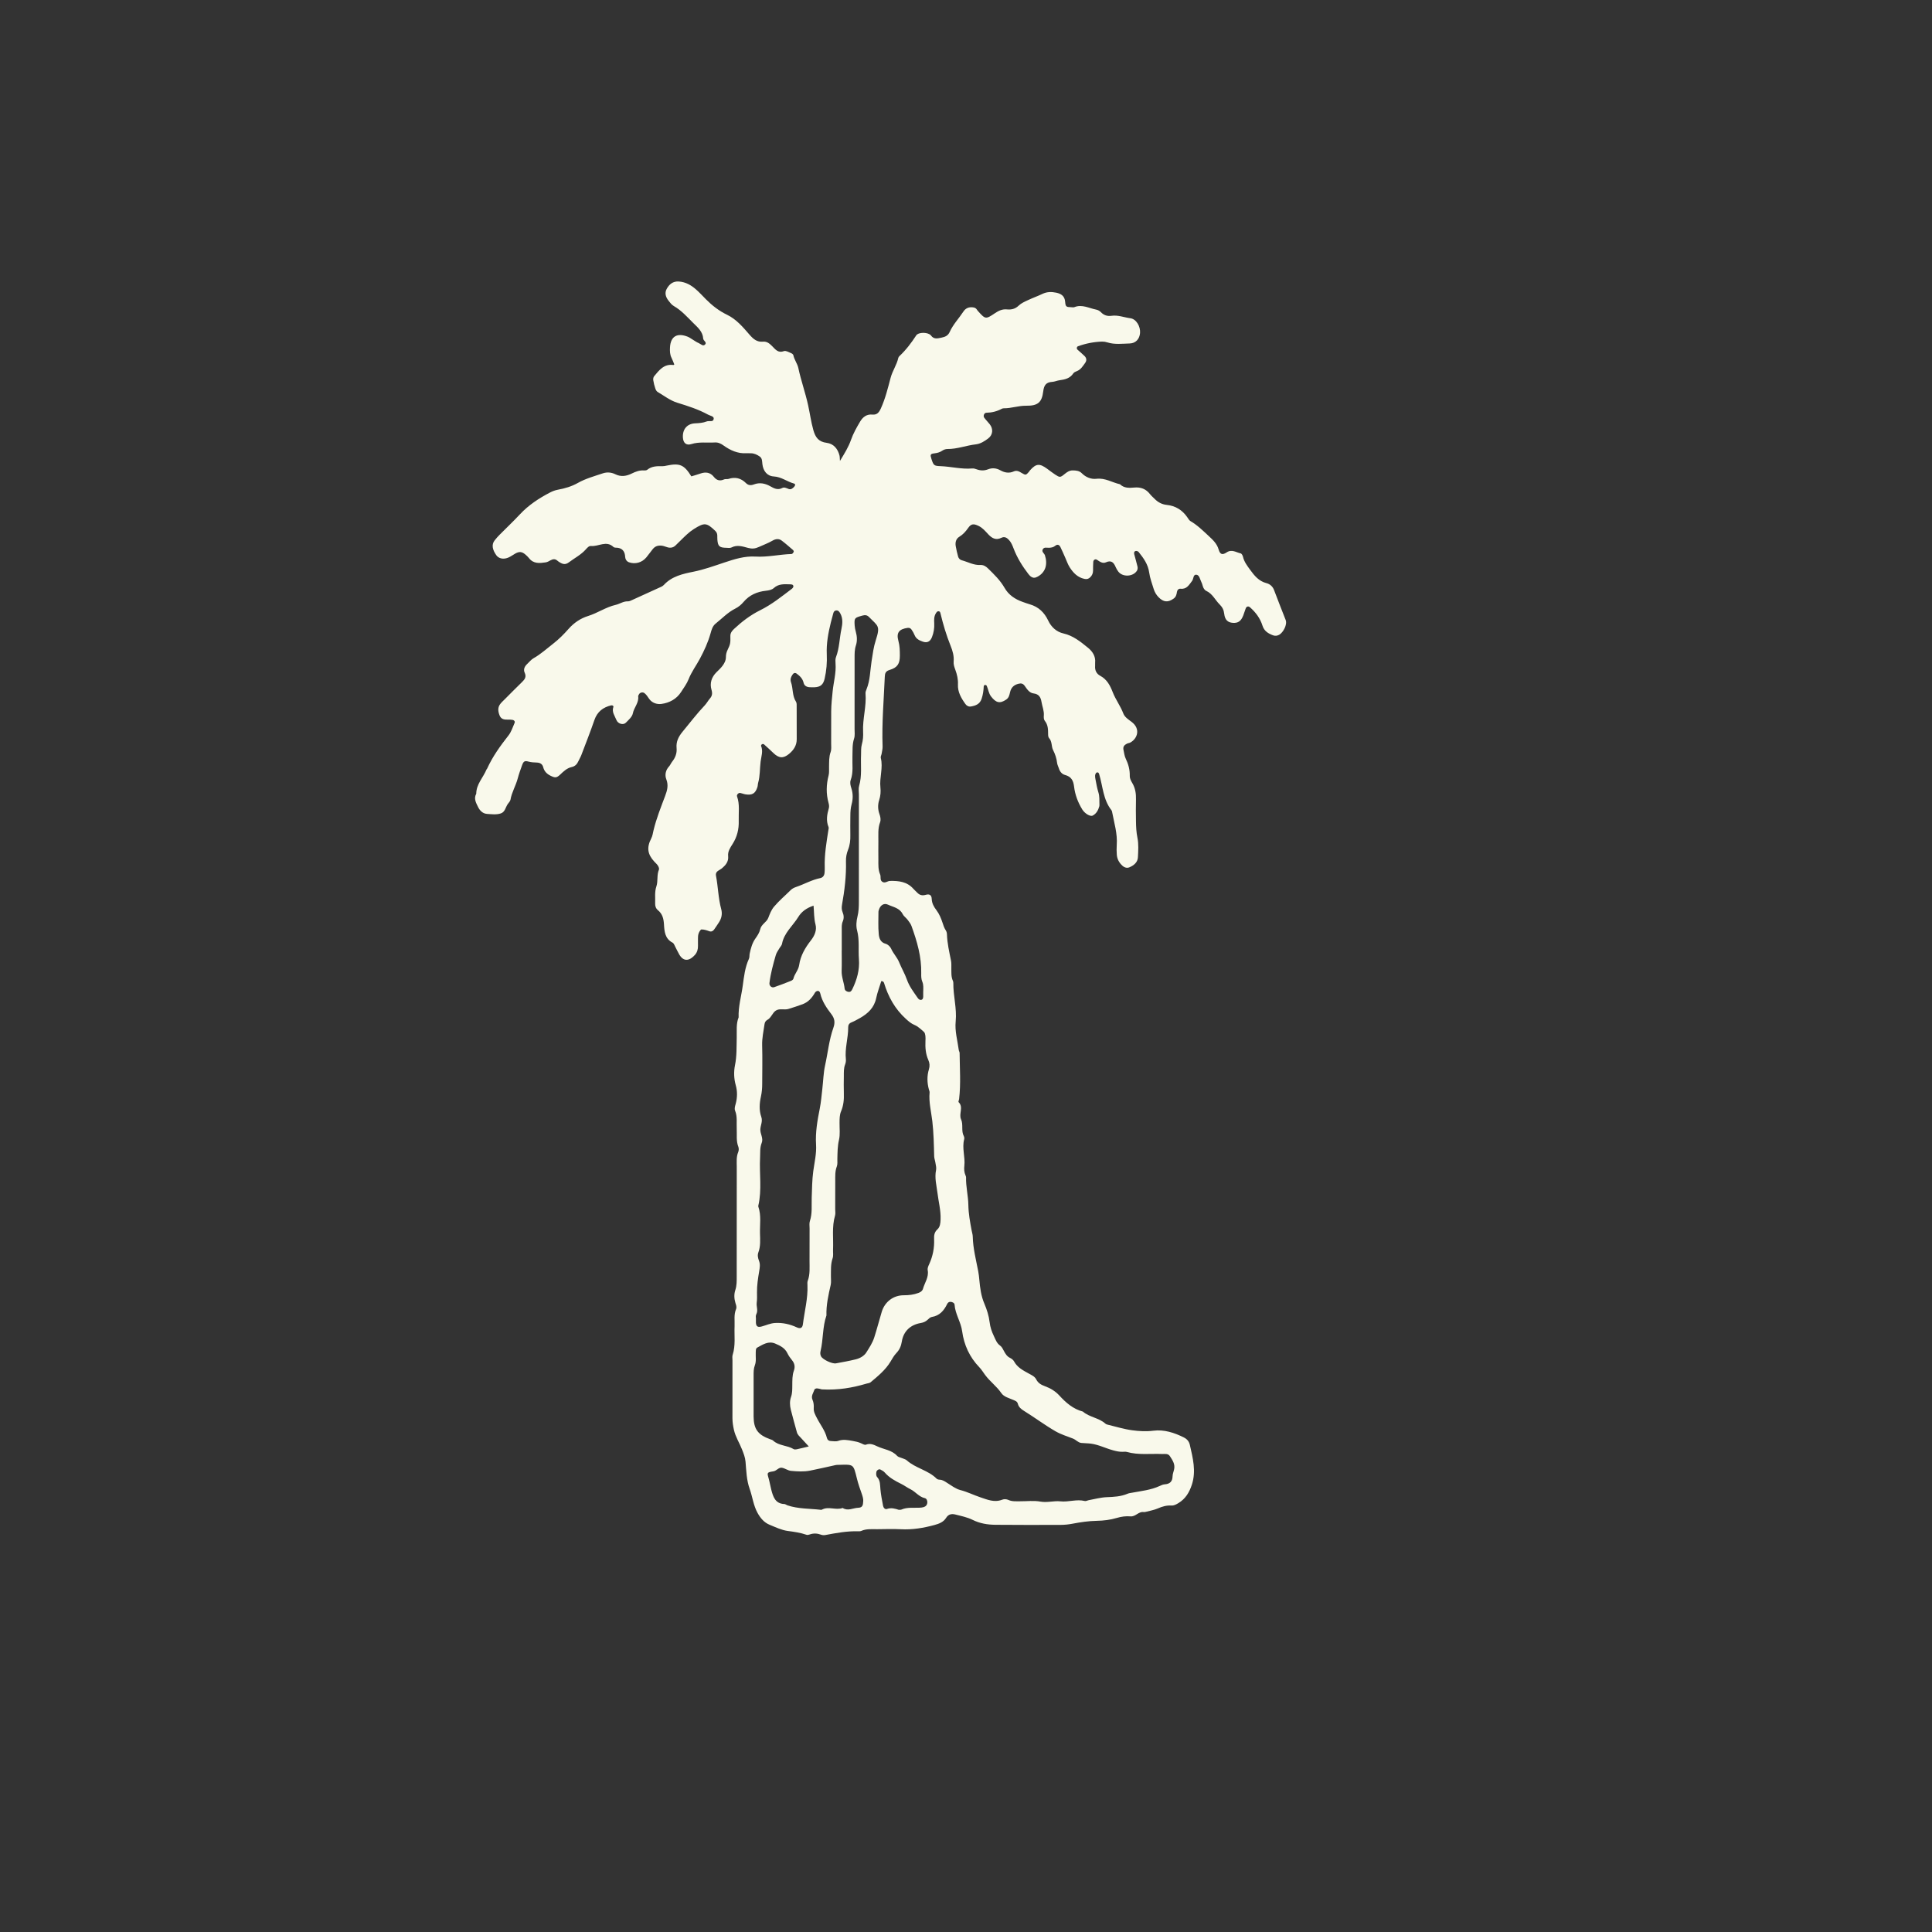 <svg viewBox="0 0 1080 1080" xmlns="http://www.w3.org/2000/svg" id="Layer_1">
  <rect x="0" y="0" width="1080" height="1080" fill="#333333" stroke="none"/>
  <defs>
    <style>
      .cls-1 {
        fill: #f9f9eb;
      }
    </style>
  </defs>
  <path d="M386.44,266.3c1.65-.51,3.37-.98,5.05-1.57,2.94-1.04,5.55-.71,7.55,1.83,1.6,2.03,3.43,2.47,5.78,1.41.68-.31,1.63,0,2.37-.24,3.78-1.27,7.02-.46,9.82,2.33,1.29,1.28,2.73,1.38,4.4.74,3.21-1.22,6.25-.63,9.19,1.03,2.09,1.18,4.18,2.31,6.75.93,1.05-.56,2.33.11,3.46.56,1.36.53,2.28-.3,3.12-1.19.59-.63.91-1.56-.13-1.84-3.82-1.05-6.97-3.71-11.22-3.95-3.78-.21-5.92-3.05-6.39-6.85-.2-1.58-.01-3.28-1.54-4.33-1.5-1.03-3.11-1.8-5-1.78-.8.01-1.6-.06-2.4-.02-4.82.28-8.96-1.6-12.73-4.3-1.55-1.12-3.04-1.83-4.93-1.72-4.36.27-8.74-.48-13.09.9-2.9.92-4.57-.63-4.75-3.66-.28-4.61,2.33-7.74,6.87-7.94,2.22-.1,4.38-.24,6.45-1.06,1.34-.54,3.73.65,3.91-1.57.11-1.36-2-1.58-3.2-2.24-5.44-2.98-11.27-4.83-17.18-6.65-3.91-1.2-7.38-3.9-10.98-6.03-.61-.36-1.06-1.2-1.29-1.92-.5-1.51-.91-3.06-1.15-4.63-.11-.72.05-1.7.49-2.23,2.81-3.38,5.53-7.01,10.76-6.27.15.02.34-.2.51-.3-.51-1.24-.94-2.51-1.54-3.7-.95-1.88-.97-3.88-.86-5.87.35-6.31,4.15-8.23,9.89-5.95.92.36,1.73.98,2.59,1.49,1.2.71,2.33,1.59,3.61,2.1,1.16.47,2.48,2.15,3.67.59.83-1.1-1.12-2.02-1.19-3.06-.26-4.04-3.1-6.32-5.62-8.83-3.39-3.38-6.58-7-10.8-9.42-1.26-.72-2.04-1.84-2.92-2.94-1.67-2.07-2.33-4.38-1.07-6.67,1.38-2.51,3.44-4.34,6.74-4.12,3.8.25,6.86,2,9.59,4.39,1.95,1.71,3.71,3.64,5.54,5.49,3.52,3.55,7.35,6.55,11.93,8.75,5.11,2.47,8.83,6.87,12.47,11.08,2.12,2.45,4.19,4.24,7.53,3.92,2.28-.22,3.72,1.1,5.17,2.54,1.8,1.8,3.31,3.99,6.6,2.74,1.03-.39,2.64.62,3.94,1.12.52.2,1.18.7,1.28,1.17.52,2.56,2.26,4.71,2.78,7.14,1.49,7,3.91,13.73,5.45,20.7,1.03,4.65,1.64,9.37,2.94,13.99,1.16,4.1,2.9,6.59,7.48,7.16,3.81.48,6.18,3.28,7.14,7.06.19.75.14,1.56.26,3.06,2.56-4.21,4.77-7.74,6.2-11.84,1.24-3.54,3.13-6.88,5.05-10.12,1.46-2.47,3.58-4.28,6.86-3.96,2.56.25,3.71-1.12,4.78-3.48,2.49-5.5,3.91-11.33,5.43-17.08,1.04-3.93,3.44-7.21,4.3-11.13.08-.36.36-.73.64-1,3.67-3.43,6.65-7.4,9.39-11.59,1.06-1.62,5.16-1.81,7.28-.68.35.19.71.43.94.74,1.61,2.23,3.59,1.69,5.88,1.22,2.16-.44,3.68-1.14,4.61-3.21,1.9-4.22,5.16-7.56,7.66-11.39,1.18-1.8,2.96-2.61,5.17-2.35.82.09,1.57.27,2.11.95.25.31.44.67.71.97,4.31,4.8,4.38,4.9,9.68,1.33,2.09-1.4,4.11-2.34,6.65-2.09,2.46.24,4.63-.24,6.58-2.12,1.39-1.34,3.32-2.19,5.12-3.03,2.7-1.28,5.54-2.27,8.23-3.56,2.5-1.2,5.12-1.16,7.63-.64,2.58.54,4.74,1.76,4.99,5.1.21,2.83.68,2.94,3.36,3.02.6.02,1.27.18,1.79-.03,4.32-1.73,8.17.6,12.18,1.37.92.18,1.93.69,2.57,1.37,1.67,1.76,3.65,2.44,5.96,2.1,3.68-.54,7.1.91,10.63,1.37,3.25.43,5.7,4.58,5.37,8.32-.29,3.26-2.39,5.68-5.77,5.77-4.16.11-8.39.71-12.51-.6-.94-.3-1.96-.46-2.94-.44-4.6.14-9.08,1.03-13.41,2.58-.79.28-.95,1.35-.31,1.94,1.32,1.21,2.73,2.34,3.99,3.61,1.12,1.14,1.2,2.53.25,3.82-1.29,1.75-2.39,3.7-4.61,4.55-.73.28-1.59.67-1.99,1.27-1.86,2.81-4.69,3.44-7.72,3.84-1.37.18-2.7.82-4.06.9-3.41.21-4.61,1.84-5.03,5.29-.76,6.25-3.05,8.13-9.59,8.05-4.26-.05-8.24,1.47-12.44,1.43-.39,0-.81.1-1.15.28-2.69,1.44-5.54,2.16-8.6,2.21-1.21.02-1.95,1.75-1.21,2.76.93,1.28,2.09,2.4,3.07,3.65,2.08,2.63,1.8,5.95-.82,7.94-2.07,1.57-4.36,3.03-6.96,3.32-5.34.61-10.43,2.66-15.87,2.6-.93,0-2.01.35-2.78.88-1.37.95-2.8,1.34-4.44,1.54-2.36.28-2.5.72-1.69,3.2,1.16,3.55,1.44,3.83,4.98,3.96,5.97.22,11.83,1.83,17.85,1.29.76-.07,1.6.17,2.33.45,2.15.8,4.28.89,6.43.04,2.39-.93,4.7-.7,6.92.55,2.39,1.34,4.88,1.78,7.47.63,1.71-.76,2.98-.03,4.43.85,2.25,1.35,2.46,1.21,4-.55.26-.3.45-.67.71-.96,3.39-3.79,5.32-3.94,9.63-.77,1.44,1.06,2.86,2.17,4.35,3.15,2.57,1.69,2.87,1.75,5.23-.19,1.44-1.18,2.79-2.16,4.77-2.11,1.85.04,3.55.19,4.96,1.61,2.23,2.25,5.25,3.43,8.15,3.08,4.89-.59,8.77,2.09,13.16,3.05,2.26,2.22,5.14,2.11,7.91,1.85,3.74-.36,6.64.77,8.92,3.73.73.94,1.68,1.71,2.52,2.57,1.88,1.91,4.06,3.11,6.81,3.4,4.83.5,8.65,2.83,11.43,6.84.56.81,1.08,1.8,1.88,2.26,3.82,2.23,6.91,5.29,10.11,8.26,2.34,2.18,4.62,4.25,5.58,7.58.8,2.76,2.07,3.2,4.45,1.62,2.93-1.96,5.32-.01,7.88.55.55.12,1.12,1.17,1.28,1.89.64,2.84,2.39,5.08,4.01,7.31,2.34,3.21,4.83,6.33,9.06,7.41,1.96.5,3.51,1.82,4.29,3.87,2.13,5.59,4.28,11.17,6.49,16.73,1.03,2.59-1.38,7.01-3.6,8.27-1.11.63-2.34.74-3.48.3-2.66-1.01-4.92-2.33-5.89-5.43-1.27-4.06-3.78-7.45-7.01-10.25-.88-.77-1.93-.47-2.35.65-.5,1.3-.87,2.66-1.38,3.96-1.26,3.19-2.87,4.3-5.79,4.11-2.81-.18-4.46-1.64-4.84-5.04-.24-2.16-1.05-3.75-2.53-5.21-2.53-2.48-3.98-5.99-7.47-7.6-1.05-.48-1.71-1.63-2.04-2.86-.2-.77-.46-1.54-.81-2.25-.71-1.41-1.02-3.6-2.5-3.9-2.12-.43-1.7,2.23-2.6,3.39-1.72,2.22-2.97,4.78-6.47,4.4-1.08-.12-1.85.71-2.02,1.82-.21,1.42-.52,2.71-1.78,3.64-3.18,2.33-5.72,2.1-8.48-.72-1.3-1.33-2.19-2.87-2.73-4.6-.94-3.04-2.09-6.08-2.52-9.2-.64-4.61-3.16-8.07-5.91-11.49-.3-.38-1.06-.63-1.54-.56-1.03.15-1.09,1.09-.9,1.86.57,2.32,1.31,4.59,1.83,6.92.16.71.05,1.67-.33,2.27-2.14,3.38-7.94,3.65-10.38.52-.61-.78-1.12-1.67-1.51-2.58-1.07-2.51-2.4-4.02-5.47-2.63-1.81.82-3.41-.39-4.95-1.42-.96-.64-2.03.01-2.1,1.17-.1,1.59-.13,3.2-.12,4.79,0,1.49-.48,2.72-1.54,3.77-.91.89-1.83,1.23-3.21.95-3.86-.79-6.29-3.37-8.27-6.43-1.07-1.66-1.7-3.6-2.52-5.42-.9-2-1.74-4.03-2.72-5.99-.64-1.27-1.66-1.68-2.89-.67-.98.81-2.1,1.03-3.34,1.11-1.3.09-3-.63-3.71,1.05-.54,1.29.95,2.07,1.31,3.17.77,2.34.93,4.9.18,7.08-.81,2.38-2.81,4.34-5.26,5.27-1.65.63-3.1-.5-4.12-1.83-3.4-4.42-6.34-9.12-8.33-14.35-.64-1.7-1.3-3.35-2.54-4.71-1.15-1.27-2.52-2.13-4.24-1.28-3.09,1.53-5.29.3-7.4-1.96-1.62-1.74-3.15-3.6-5.41-4.68-2.68-1.28-4.1-1.27-5.73,1.06-1.4,2-2.89,3.72-5,5-1.91,1.16-2.38,3.17-2.02,5.28.34,1.96.8,3.9,1.33,5.82.27.99,1.03,1.78,2.03,2.05,3.45.93,6.65,2.83,10.38,2.64,1.73-.09,3.04.7,4.24,1.87,3.44,3.35,6.88,6.68,9.3,10.9,2.3,4.02,5.89,6.38,10.15,7.88,1.32.46,2.63.96,3.97,1.34,4.9,1.42,8.14,4.54,10.32,9.15,1.67,3.54,4.57,6.24,8.43,7.12,5.51,1.25,9.67,4.68,13.81,8.04,2.42,1.96,4.33,4.73,3.96,8.31-.06.59.04,1.2-.01,1.8-.2,2.45.75,4.41,2.85,5.53,3.82,2.04,5.57,5.49,7.04,9.28,1.59,4.08,4.3,7.61,5.86,11.75.78,2.06,2.74,3.33,4.54,4.66,5.33,3.93,3.36,9.49-.64,11.64-.52.28-1.17.29-1.7.55-1.93.94-2.46,1.91-2.05,3.77.34,1.55.52,3.21,1.19,4.61,1.5,3.12,2.38,6.28,2.28,9.8-.04,1.29.7,2.71,1.4,3.89,1.71,2.87,2.16,5.93,2.07,9.2-.12,4-.05,8,0,12,.03,3.18.18,6.31.83,9.5.7,3.47.44,7.17.26,10.76-.14,2.9-2.28,4.59-4.74,5.65-1.33.57-2.76.18-3.9-.85-1.86-1.68-3-3.75-3.17-6.25-.12-1.79-.16-3.61-.03-5.4.46-6.29-1.42-12.23-2.56-18.28-.07-.39-.15-.83-.39-1.12-4.69-5.9-4.81-13.35-6.87-20.14-.11-.36-.33-.8-.63-.95-.26-.13-.85-.03-1.03.19-.87,1.02-.65,2.29-.44,3.44.47,2.54.92,5.1,1.68,7.56.68,2.18.49,4.35.56,6.53.01.4.03.82-.07,1.19-.61,2.16-1.66,4.11-3.68,5.16-1.43.74-4.46-1.18-5.82-3.37-2.45-3.96-4.07-8.29-4.61-12.85-.41-3.43-1.61-5.55-5.04-6.47-1.8-.48-2.95-1.96-3.5-3.82-.28-.96-.82-1.87-.93-2.84-.3-2.59-1.07-4.93-2.27-7.3-1.02-2.02-.45-4.72-2.24-6.67-.46-.5-.53-1.5-.53-2.28-.01-2.62-.05-5.16-1.87-7.38-.55-.67-.61-1.92-.53-2.87.23-2.68-.87-5.09-1.29-7.64-.41-2.54-1.39-4.42-4.42-4.78-2.33-.27-3.65-2.34-4.9-4.13-.95-1.36-1.93-1.69-3.54-1.28-2.59.65-4.1,2.1-4.72,4.71-.35,1.51-.63,3.1-2.15,4.13-3.55,2.41-5.72,1.83-8.45-1.71-1.44-1.87-1.55-4.04-2.45-5.99-.13-.27-.66-.5-.97-.48-.26.02-.68.46-.69.72-.11,2.4-.42,4.71-1.2,7.04-1,2.99-3.29,3.81-5.9,4.28-1.24.22-2.38-.29-3.14-1.35-2.35-3.28-4.39-6.74-4.18-10.95.14-2.88-.5-5.56-1.46-8.19-.55-1.52-1.1-3.02-.95-4.65.29-3.08-.61-6.08-1.69-8.75-2.4-5.95-4.2-12.03-5.69-18.24-.14-.58-.39-1.13-1.15-1.1-.68.02-.99.52-1.32,1.02-1.19,1.79-1.1,3.82-1,5.81.13,2.65-.29,5.17-1.26,7.62-.99,2.52-2.67,3.41-5.17,2.53-1.89-.67-3.69-1.51-4.54-3.61-.44-1.1-1.06-2.16-1.74-3.14-.45-.65-1.16-1.07-2.06-.95-4.87.67-6.54,2.68-5.26,7.3.77,2.79.81,5.52.81,8.3,0,4.45-1.35,6.62-5.69,7.92-2.29.69-2.65,1.89-2.73,3.86-.55,12.95-1.7,25.88-1.23,38.87.05,1.37-.32,2.76-.54,4.13-.13.78-.65,1.63-.47,2.31,1.42,5.54-.82,11.02-.2,16.55.26,2.35.06,4.73-.71,7.1-.8,2.48-.75,5.15.14,7.67.55,1.56.93,3.2.37,4.7-1.31,3.51-.89,7.1-.94,10.68-.05,3.4-.02,6.8,0,10.2,0,2.79-.18,5.59.98,8.27.6,1.38-.37,3.36,1.48,4.25,1.43.7,2.67-.61,4.04-.64,4.88-.11,9.55.42,13.06,4.41.66.75,1.44,1.39,2.13,2.12,1.36,1.45,2.83,1.81,4.85,1.23,2.06-.59,3.19.19,3.27,2.22.11,2.57,1.16,4.43,2.68,6.43,1.52,2,2.56,4.48,3.35,6.9.5,1.53.95,2.99,1.85,4.34.42.63.63,1.49.65,2.26.16,5,1.3,9.83,2.27,14.7.27,1.35.16,2.79.18,4.19.04,2.39-.17,4.81.88,7.08.16.35.24.78.23,1.17-.09,7.18,2.04,14.23,1.32,21.46-.55,5.44,1.01,10.67,1.72,15.99.08.59.48,1.15.48,1.72.07,8.58.72,17.17-.29,25.74-.07.58-.52,1.47-.29,1.69,2.94,2.88-.04,6.54,1.39,9.64,1.36,2.94-.06,6.42,1.54,9.39.26.49.33,1.22.19,1.76-1.31,4.94.65,9.86.1,14.8-.2,1.78-.12,3.6.63,5.31.16.36.34.76.33,1.14-.15,5.21,1.2,10.3,1.28,15.45.08,4.84.94,9.49,1.82,14.18.22,1.17.62,2.34.64,3.51.15,6.61,1.83,12.97,3.06,19.4.3,1.58.46,3.14.61,4.72.42,4.55.96,9.03,2.81,13.34,1.4,3.27,2.52,6.8,2.94,10.31.34,2.86,1.17,5.3,2.39,7.84.96,1.99,1.58,3.99,3.53,5.36.91.64,1.49,1.85,2.04,2.89.85,1.62,1.72,3.1,3.49,3.95.86.42,1.78,1.13,2.22,1.95,1.82,3.39,5.03,5.02,8.16,6.75,1.59.88,3.36,1.62,4.2,3.26,1.09,2.15,2.79,3.09,4.97,3.89,2.99,1.09,5.72,2.71,7.97,5.16,3.66,4,7.71,7.56,13.17,8.99,3.69,3.2,8.95,3.46,12.6,6.75.28.26.69.43,1.07.52,4.62,1.11,9.2,2.55,13.89,3.18,3.86.52,7.78.76,11.79.25,6.03-.78,11.76,1.09,17.16,3.8,1.68.84,2.83,2.16,3.27,4.06,1.68,7.37,3.63,14.71,1.14,22.31-1.41,4.29-3.56,7.94-7.58,10.33-1.24.74-2.41,1.4-3.87,1.32-2.66-.15-5.07.52-7.52,1.6-2.16.95-4.57,1.34-6.88,1.95-.38.1-.8.13-1.19.09-2.79-.34-4.41,2.67-7.26,2.42-2.57-.22-5.11.11-7.67.88-3.61,1.08-7.35,1.54-11.2,1.61-4.54.08-9.11.77-13.59,1.62-2.19.42-4.33.64-6.52.65-12.2.01-24.4.09-36.6-.05-4.35-.05-8.59-.72-12.65-2.74-2.99-1.48-6.39-2.17-9.67-3-2.02-.51-3.85-.26-5.18,1.87-1.43,2.31-3.86,3.28-6.46,3.98-6.19,1.68-12.42,2.73-18.88,2.38-4.39-.23-8.8-.05-13.2-.02-2.98.02-6.01-.32-8.87.95-.52.23-1.18.23-1.78.21-6.21-.17-12.27.96-18.33,2.1-.75.14-1.63.09-2.33-.17-2.16-.79-4.27-.92-6.45-.13-.54.19-1.23.34-1.74.16-3.41-1.18-6.91-1.67-10.49-2.14-3.47-.46-6.82-2.11-10.14-3.46-3.07-1.25-5.1-3.7-6.7-6.56-2.38-4.25-2.86-9.1-4.47-13.59-1.75-4.89-1.84-10.06-2.29-15.14-.22-2.49-1.09-4.59-1.96-6.82-1.44-3.68-3.65-7.01-4.53-10.97-.48-2.17-.82-4.29-.82-6.49,0-10.8,0-21.61.01-32.41,0-1-.2-2.08.1-2.99,1.71-5.28.85-10.71,1.08-16.07.13-3.17-.47-6.41.82-9.49.5-1.18,0-2.33-.35-3.49-.71-2.35-.83-4.83-.08-7.1.86-2.56.8-5.11.8-7.7.02-20.41,0-40.81.03-61.22,0-2.78-.32-5.58.81-8.3.36-.85.41-2.08.08-2.93-1.3-3.3-.74-6.72-.91-10.09-.17-3.37.43-6.79-.9-10.09-.54-1.34.03-2.72.38-4.09.86-3.34.93-6.78,0-10.07-1.07-3.77-1.19-7.69-.45-11.29,1.07-5.19.82-10.32.97-15.49.11-3.78-.41-7.61,1.06-11.26-.23-6.04,1.51-11.81,2.31-17.7.7-5.18,1.25-10.24,3.45-15.03.4-.86.22-1.97.43-2.94.63-2.94,1.4-5.85,3.15-8.34,1.17-1.65,2.3-3.31,2.74-5.28.62-2.76,3.53-3.84,4.47-6.26.87-2.24,1.66-4.43,3.26-6.33,2.84-3.37,6.2-6.18,9.3-9.26.87-.86,1.9-1.36,3.07-1.76,4.52-1.53,8.7-3.98,13.44-4.94,1.55-.32,2.3-1.5,2.43-3.04.08-.99.12-2,.09-3-.23-7,.96-13.86,2.03-20.74.09-.58.31-1.27.1-1.76-1.47-3.56-.86-7.02.16-10.54.26-.9.1-2.02-.16-2.96-1.42-5.13-1.3-10.21.03-15.35.39-1.51.21-3.18.25-4.78.07-2.79-.1-5.55.88-8.29.52-1.44.3-3.16.3-4.76.03-6-.02-12,.02-18.01.03-3.78.44-7.52.82-11.28.53-5.13,2-10.19,1.61-15.42-.09-1.18-.16-2.5.24-3.57,1.95-5.09,1.93-10.55,3.06-15.79.61-2.85.91-5.97-.71-8.79-.52-.9-1.1-1.68-2.29-1.54-.94.1-1.34.79-1.56,1.58-.48,1.72-.95,3.45-1.38,5.19-1.43,5.81-2.53,11.67-2.26,17.7.21,4.6-.15,9.15-1.19,13.65-.76,3.3-2.27,4.7-5.76,4.83-.8.03-1.6,0-2.4-.02-1.76-.05-3.2-.71-3.62-2.53-.54-2.33-2.12-3.81-3.9-5.12-.69-.51-1.56-.43-2.1.34-.94,1.33-1.64,2.77-1.04,4.47,1.26,3.55.61,7.57,2.8,10.93.49.74.37,1.94.38,2.93.03,6,0,12,.03,18.01.02,3.52-1.73,6.11-4.28,8.22-3.25,2.69-5.69,2.48-8.79-.5-1.72-1.66-3.48-3.28-5.27-4.87-.22-.19-.81-.18-1.1-.02-.27.15-.59.71-.5.92,1.25,2.99.12,5.82-.25,8.78-.5,3.93-.27,7.96-1.37,11.84-.22.76-.17,1.6-.4,2.35-1.13,3.65-2.94,4.75-6.78,4.11-.97-.16-1.9-.6-2.87-.78-.91-.17-2.08,1.02-1.76,1.91,1.61,4.48.81,9.11.95,13.68.15,4.67-.91,9.01-3.48,13.02-1.27,1.98-2.71,4.11-2.44,6.65.34,3.25-1.48,5.24-3.71,7.05-.62.5-1.37.82-2.02,1.29-.87.63-1.29,1.48-1.08,2.58,1.21,6.23,1.27,12.63,2.95,18.81.7,2.58.2,5.17-1.35,7.46-.9,1.32-1.72,2.69-2.68,3.97-.63.84-1.52,1.28-2.62.89-1.5-.53-2.99-1.08-4.62-.98-1.36,1.4-1.78,3.09-1.73,4.96.03,1.4-.05,2.8,0,4.2.06,1.89-.5,3.68-1.68,5.02-2.62,2.98-6.06,4.36-8.73-.1-.82-1.37-1.44-2.85-2.21-4.26-.47-.87-.84-2.08-1.6-2.47-4.29-2.2-4.56-6.4-4.79-10.23-.2-3.22-.85-5.83-3.37-7.9-1.14-.94-1.62-2.26-1.56-3.75.14-3.18-.39-6.37.68-9.52,1.03-3.02.12-6.38,1.44-9.42.24-.56-.17-1.58-.57-2.21-.52-.83-1.31-1.5-1.99-2.23-3.78-4.06-4.41-7.85-1.77-12.95.77-1.5.94-3.03,1.3-4.56,1.59-6.61,4.11-12.9,6.5-19.25,1.13-3,1.96-5.91.66-9.26-.94-2.42-.44-5.13,1.55-7.27.67-.72,1.01-1.73,1.63-2.5,1.83-2.28,2.83-4.8,2.55-7.76-.34-3.63,1.13-6.44,3.44-9.22,4.07-4.9,7.9-9.99,12.3-14.61,1.09-1.14,1.83-2.61,2.87-3.8,1.31-1.5,1.5-2.89.91-4.9-1.09-3.71.02-7.09,2.82-9.86,1.14-1.12,2.33-2.22,3.29-3.49,1.09-1.43,1.94-3.05,1.94-4.94,0-1.43.32-2.74.95-4.04,1.48-3.02,1.66-3.9,1.54-7.61-.06-1.81.91-3.01,2.1-4.12,4.39-4.1,9.15-7.73,14.54-10.4,6.49-3.21,12.07-7.71,17.78-12.04.41-.31.86-.95.82-1.39-.1-1.02-1.08-1.05-1.85-1.07-3.18-.08-6.35-.39-9.06,2.05-1.15,1.04-2.81,1.36-4.46,1.54-4.92.53-9.22,2.38-12.51,6.27-1.28,1.52-2.8,2.8-4.64,3.72-4.14,2.07-7.31,5.47-10.89,8.32-1.79,1.42-2.31,3.4-2.93,5.62-1.38,4.9-3.53,9.58-5.95,14.11-2.06,3.85-4.7,7.34-6.33,11.5-.96,2.45-2.71,4.79-4.19,7.1-2.49,3.89-6.5,6.03-10.96,6.63-2.46.33-5.19-.49-6.85-2.82-.82-1.14-1.5-2.35-2.65-3.22-.96-.73-2.55-.39-3.06.69-.17.36-.49.75-.44,1.09.49,3.63-2.34,6.22-2.99,9.56-.37,1.92-2.36,3.63-3.89,5.18-1.5,1.52-4.45.63-5.29-1.51-.92-2.33-2.72-4.48-1.68-7.32.19-.5-.56-1.02-1.23-.86-4.56,1.09-7.79,3.55-9.39,8.21-2.26,6.59-4.84,13.08-7.31,19.6-.42,1.12-1.07,2.15-1.56,3.24-.77,1.72-1.81,3-3.82,3.44-2.64.57-4.52,2.39-6.43,4.21-2.02,1.92-2.88,1.88-5.34.68-2.09-1.02-3.57-2.47-4.16-4.8-.46-1.81-1.78-2.53-3.57-2.6-1.59-.05-3.15-.12-4.74-.56-2.08-.57-2.73-.1-3.51,2.08-.88,2.44-1.77,4.89-2.43,7.39-1.07,4.05-3.33,7.68-4.05,11.86-.16.9-1.03,1.68-1.58,2.51-1.19,1.79-1.48,4.38-3.82,5.15-2.5.82-5.16.45-7.74.27-2.43-.17-4.06-1.96-4.99-3.89-1.09-2.24-2.52-4.68-1-7.38,0-5.34,3.89-9.03,5.75-13.58.07-.18.26-.31.35-.49,3.06-6.75,7.35-12.69,11.91-18.5,1.57-1.99,2.37-4.6,3.41-6.98.39-.89-.24-1.57-1.09-1.73-.97-.18-1.99-.19-2.99-.16-1.95.06-3.55-.36-4.33-2.42-.82-2.16-1.11-4.29.37-6.26.71-.95,1.62-1.76,2.47-2.61,3.25-3.26,6.48-6.53,9.78-9.74,1.53-1.49,2.52-2.88,1.43-5.23-.82-1.76-.02-3.52,1.43-4.85,1.17-1.08,2.19-2.44,3.55-3.2,4.03-2.27,7.41-5.39,11.02-8.18,3.12-2.42,5.96-5.28,8.58-8.25,3.02-3.42,6.71-5.88,10.89-7.18,5.33-1.65,9.93-4.96,15.42-6.22,2.28-.52,4.3-2.07,6.83-1.97.75.03,1.55-.36,2.26-.69,4.91-2.21,9.82-4.44,14.71-6.7,1.08-.5,2.34-.93,3.11-1.76,4.48-4.89,10.57-6.21,16.59-7.42,5.89-1.19,11.49-3.22,17.13-5.1,5.71-1.91,11.42-3.72,17.46-3.36,6.84.41,13.48-1.23,20.25-1.43.42-.01.91-.68,1.17-1.15.13-.23-.09-.84-.35-1.06-2.11-1.82-4.2-3.67-6.42-5.34-1.62-1.22-3.45-.87-5.09.09-2.4,1.4-5,2.32-7.48,3.47-2.24,1.04-3.94,1.16-6.15.58-3.04-.81-6.11-1.89-9.3-.24-.8.42-1.97.18-2.96.17-3.74-.07-4.61-.87-4.91-4.46-.06-.8-.03-1.6-.05-2.4-.03-1.03-.36-1.85-1.16-2.62-4.87-4.66-6.06-4.68-11.9-1.03-2.76,1.73-4.97,3.99-7.25,6.22-1,.98-2,1.96-3,2.94-1.26,1.25-2.76,1.54-4.42,1.11-.96-.25-1.88-.69-2.86-.87-2.09-.38-4.01.03-5.42,1.76-1.26,1.54-2.38,3.19-3.66,4.72-2.43,2.91-6.19,3.96-9.7,2.73-.99-.35-1.67-1.11-1.97-2.11-.17-.57-.17-1.18-.25-1.78q-.53-3.72-4.1-4.21c-.79-.11-1.83.03-2.31-.42-4.04-3.87-8.4-.16-12.57-.59-1.18-.12-2.14,1.02-2.93,1.91-2.7,3.04-6.3,4.85-9.48,7.24-1.82,1.37-3.24,1.09-4.89.12-.51-.3-1.04-.62-1.48-1.02-1.23-1.12-2.47-1.02-3.84-.26-.87.48-1.79,1.03-2.75,1.17-3.4.5-6.81.87-9.31-2.36-.61-.78-1.37-1.47-2.13-2.11-1.84-1.55-3.34-1.67-5.48-.49-1.39.77-2.68,1.78-4.15,2.36-2.6,1.03-5.18.5-6.54-1.42-2.05-2.91-2.82-5.82-.94-8.24.86-1.1,1.79-2.15,2.77-3.14,3.8-3.84,7.74-7.55,11.42-11.49,4.83-5.16,10.58-8.93,16.8-12.17,1.45-.75,2.81-1.26,4.42-1.56,3.89-.72,7.59-1.78,11.19-3.81,4.29-2.42,9.2-3.76,13.93-5.35,2.3-.77,4.74-.59,7.01.54,3.12,1.55,6.19,1.04,9.15-.43,2.19-1.09,4.39-1.9,6.88-1.72.57.04,1.32-.02,1.73-.35,2.53-2.07,5.5-2.1,8.52-2.02.78.02,1.58-.16,2.36-.33,7.36-1.53,9.77-.5,13.84,6.06ZM459.54,776.71c-.42-.1-1.57-.46-2.74-.59-.49-.05-1.38.27-1.49.62-.59,1.85-2.06,3.58-1.13,5.7.66,1.52.81,3.09.71,4.69-.14,2.11.83,3.72,1.75,5.54,1.88,3.71,4.6,7.01,5.61,11.14.27,1.11,1.03,1.7,2.12,1.74,1.4.06,2.93.37,4.17-.08,2.8-1.02,5.41-.45,8.16.03,1.59.28,3.1.58,4.57,1.26.89.41,2.07,1.11,2.77.83,2.37-.95,4.45.02,6.32.91,3.71,1.77,8.15,2.02,11.15,5.35.61.68,1.78.84,2.7,1.24.9.4,1.97.61,2.67,1.24,4.94,4.45,11.96,5.48,16.7,10.25.38.38,1.1.56,1.66.57,1.71.05,2.95.99,4.32,1.85,2.35,1.48,4.7,3.29,7.31,3.96,3.91,1,7.45,2.81,11.2,4.06,3.85,1.29,7.84,3.02,12.13,1.33,1.14-.45,2.4-.37,3.52.13,2.1.95,4.31.72,6.5.74,3.8.03,7.69-.49,11.37.18,3.85.7,7.5-.55,11.21-.14,4.55.5,9.03-1.34,13.59-.19.68.17,1.53-.34,2.31-.48,3.32-.6,6.63-1.53,9.96-1.66,4.02-.15,7.95-.34,11.71-1.94.72-.31,1.54-.38,2.32-.53,5.25-.99,10.62-1.5,15.56-3.78.9-.42,1.87-.86,2.83-.93,2.88-.21,4.34-1.54,4.4-4.53.03-1.36.64-2.7.9-4.06.55-2.83-1-5.01-2.41-7.18-1.06-1.63-2.85-1.12-4.4-1.19-6.55-.27-13.17.68-19.65-1.15-.74-.21-1.59-.08-2.39-.07-1.81.04-3.52-.35-5.28-.83-4.18-1.13-8.09-3.17-12.42-3.74-1.78-.23-3.59-.21-5.37-.39-1.83-.18-2.95-1.77-4.66-2.44-3.26-1.28-6.65-2.29-9.78-4.09-6.06-3.5-11.63-7.7-17.56-11.37-1.57-.97-2.99-2.07-3.46-3.94-.35-1.41-1.43-1.7-2.55-2.2-2.36-1.05-5.22-1.67-6.69-3.81-2.61-3.83-6.4-6.51-9.1-10.2-1.06-1.44-2-3-3.23-4.28-5.44-5.65-8.55-12.46-9.58-20.1-.7-5.2-3.88-9.6-4.24-14.86-.06-.96-1.22-1.56-2.3-1.59-.84-.02-1.45.41-1.85,1.23-1.79,3.69-4.23,6.55-8.62,7.24-.88.14-1.7,1.01-2.43,1.67-1.08.97-2.25,1.45-3.71,1.7-5.89,1.01-9.68,4.69-10.58,10.4-.39,2.48-1.3,4.57-3.01,6.36-1.37,1.44-2.3,3.13-3.32,4.84-2.78,4.64-7.02,8.1-11.15,11.55-.56.47-1.5.51-2.26.73-7.86,2.34-15.86,3.72-24.86,3.23ZM492.65,548.44c-.95,3.12-2.18,6.25-2.85,9.49-1.11,5.38-4.6,8.63-9.07,11.17-1.55.88-3.12,1.75-4.76,2.42-1.33.54-1.83,1.45-1.82,2.75.04,5.98-1.96,11.81-1.3,17.85.1.96-.08,2.03-.43,2.94-.82,2.13-.69,4.33-.71,6.52-.03,3.2-.11,6.4.01,9.6.13,3.44-.19,6.81-1.53,9.98-.9,2.12-.85,4.28-.88,6.48-.04,3.2.4,6.52-.31,9.56-.84,3.58-.82,7.11-.91,10.69-.03,1.4.18,2.92-.3,4.16-1.05,2.73-.87,5.5-.88,8.29-.02,5.2-.02,10.4-.03,15.6,0,1.2.24,2.48-.09,3.59-1.85,6.28-.83,12.71-1.11,19.07-.07,1.6.26,3.32-.24,4.77-1.16,3.33-.89,6.7-.95,10.09-.03,1.6.22,3.26-.12,4.79-1.27,5.64-2.57,11.26-2.38,17.1-2.26,6.46-1.72,13.38-3.3,19.95-.24.98-.2,1.99.29,2.92.96,1.8,6.2,4.3,8.34,3.9,3.71-.69,7.43-1.34,11.08-2.25,2.34-.58,4.67-1.9,5.88-3.84,1.65-2.65,3.42-5.25,4.43-8.38,1.52-4.74,2.75-9.54,4.18-14.3,1.7-5.64,6.54-9.32,12.36-9.29,2.84.01,5.55-.32,8.21-1.32,1.19-.45,2.16-1.09,2.51-2.34.97-3.41,3.33-6.45,2.63-10.32-.22-1.2.33-2.33.84-3.44,2.02-4.42,2.94-9.07,2.73-13.94-.09-2.03.1-3.87,1.82-5.44,1.53-1.39,1.72-3.46,1.8-5.54.19-5.03-1.13-9.87-1.73-14.79-.53-4.3-1.71-8.48-.79-12.9.27-1.3-.18-2.76-.38-4.13-.17-1.18-.65-2.33-.68-3.5-.17-6.57-.28-13.09-1.04-19.67-.62-5.3-2.03-10.59-1.52-16.03.05-.56-.25-1.16-.41-1.74-1-3.74-1.1-7.5.03-11.21.56-1.84.43-3.52-.34-5.23-1.5-3.37-1.76-6.94-1.6-10.56.04-1,.1-2.01-.04-3-.11-.75-.31-1.69-.82-2.13-1.64-1.43-3.29-3.06-5.25-3.87-1.95-.81-3.35-2.06-4.82-3.4-6.07-5.49-9.88-12.33-12.22-20.09-.17-.56-.62-1.02-1.52-1.03ZM422.56,736.69c0,1.55-.04,2.15,0,2.75.15,2.09,1.06,2.66,3.24,2.07,2.49-.67,4.82-1.81,7.49-1.96,4.31-.24,8.29.68,12.17,2.47,1.99.91,3.11.31,3.37-1.78.9-7.28,2.86-14.44,2.54-21.87-.03-.79-.11-1.66.16-2.38,1.38-3.68.97-7.49,1-11.27.04-6,.01-11.99.03-17.99,0-1.4-.25-2.9.17-4.17,1.42-4.3.87-8.7,1.02-13.07.17-4.96.21-9.89.88-14.87.66-4.87,1.87-9.77,1.55-14.81-.43-6.79.75-13.46,2.07-20.11.73-3.69,1.02-7.47,1.46-11.22.51-4.34.59-8.77,1.53-13,1.55-6.97,2.2-14.15,4.61-20.91,1.04-2.92.79-5.18-1.14-7.69-2.66-3.45-5.15-7.1-6.16-11.49-.19-.84-.64-1.56-1.55-1.46-.52.06-1.17.51-1.43.97-1.63,2.86-3.7,5.25-6.84,6.44-2.61.99-5.28,1.81-7.94,2.65-2.3.73-4.93-.43-7.04.9-2.02,1.27-2.58,4.03-4.8,5.23-.93.5-1.43,1.31-1.58,2.39-.55,3.93-1.44,7.79-1.33,11.84.21,7.19.05,14.39.03,21.59,0,2.39-.2,4.72-.72,7.1-.81,3.69-1.09,7.59.19,11.23.91,2.56-.38,4.68-.51,7-.14,2.56,1.81,5.01.76,7.62-1.09,2.71-.77,5.49-.91,8.27-.47,8.95,1.1,17.97-.99,26.85-.04.18-.02.41.04.59,1.67,4.87.78,9.9.9,14.86.09,3.57.4,7.17-.92,10.67-.56,1.49-.23,3.15.38,4.69.77,1.94.43,3.85.09,5.86-.66,3.89-1.27,7.85-1.22,11.77.03,1.97.1,3.84-.16,5.83-.27,2.06.9,4.21-.23,6.39-.43.82-.23,1.96-.24,2ZM470.55,531.3h-.03c0,3.8.1,7.6-.03,11.39-.12,3.46,1.34,6.61,1.67,9.97.1.98,1.06,1.66,2.15,1.8,1.21.16,1.7-.59,2.18-1.57,2.56-5.29,4.11-10.73,3.65-16.73-.41-5.34.4-10.72-1.03-16.07-.64-2.4-.4-5.26.22-7.71.7-2.78.78-5.52.78-8.3.02-19.99.01-39.97.02-59.96,0-1.6-.31-3.3.12-4.78,1.67-5.7.83-11.51,1.08-17.26.09-1.99-.1-4.07.44-5.94.68-2.37.83-4.73.71-7.11-.36-7.2,1.97-14.22,1.35-21.44-.06-.75.28-1.57.57-2.3,2.06-5.06,2-10.51,2.83-15.79.62-3.93,1.12-7.88,2.35-11.65,2.68-8.21,1.12-7.87-3.76-12.9-1.08-1.12-2.19-1.27-3.76-.83-4.37,1.23-4.57,1.29-4.3,5.52.08,1.18.31,2.37.64,3.51.72,2.57.87,5.19.05,7.67-.78,2.36-.73,4.72-.73,7.1-.02,13.19,0,26.38-.01,39.57,0,1.8.27,3.72-.27,5.36-1.11,3.34-.79,6.71-.92,10.08-.17,4.36.6,8.77-.96,13.06-.55,1.51-.14,3.13.37,4.7.95,2.92.93,5.97.14,8.86-.59,2.18-.72,4.31-.72,6.5,0,3.6-.1,7.2-.01,10.79.07,2.83-.22,5.57-1.28,8.21-.82,2.06-1.22,4.18-1.16,6.43.22,8.18-.78,16.26-2.21,24.3-.25,1.39-.24,2.8.32,4.13.74,1.74.84,3.48.08,5.23-.66,1.52-.54,3.13-.54,4.73,0,3.8,0,7.59,0,11.39ZM452.13,808.59c-1.59-1.73-2.91-3.15-4.22-4.59-.94-1.02-2.05-1.92-2.44-3.35-1.14-4.22-2.35-8.42-3.41-12.66-.58-2.34-.67-4.8.13-7.09.76-2.15.68-4.31.71-6.5.04-2.78-.09-5.54.91-8.27.7-1.9.44-3.91-.97-5.65-1-1.23-1.97-2.54-2.65-3.97-1.41-2.98-4.07-4.27-6.83-5.44-3.84-1.63-6.93.56-10.04,2.23-.9.49-.8,1.74-.85,2.74-.13,2.38.39,4.83-.49,7.13-.74,1.94-.71,3.91-.71,5.9,0,7.59-.03,15.18,0,22.77.04,7.04,2.46,10.29,9.27,12.71.56.2,1.2.35,1.61.73,3.24,3.02,7.91,2.58,11.49,4.78.44.27,1.19.22,1.74.1,2.07-.43,4.11-.96,6.71-1.58ZM482.55,839.05c.09-.91-.26-2.42-.81-3.96-1.01-2.81-2-5.64-2.71-8.53-2.12-8.55-1.72-7.88-11.04-7.68-.4,0-.79.09-1.18.17-4.64,1.01-9.27,2.11-13.93,3.03-3.55.7-7.17.49-10.73.14-1.71-.17-3.3-1.43-5.03-1.74-1.85-.34-2.93,1.72-4.83,2.01-3.57.54-3.54.76-2.64,3.85.61,2.1.93,4.28,1.48,6.36,1,3.78,2.12,7.9,7.35,8.06.55.02,1.07.52,1.63.71,6.08,2.06,12.48,1.79,18.74,2.52.19.02.43,0,.59-.08,3.73-2.05,7.84.49,11.61-.95,2.92,1.89,5.8,0,8.7-.11,2.32-.08,2.71-1.28,2.8-3.78ZM516.1,554.15c.01-1.79.21-3.6-.51-5.31-.64-1.52-.66-3.11-.62-4.7.22-9.25-2.34-17.94-5.44-26.5-.46-1.27-1.36-2.41-2.2-3.51-.84-1.11-2.13-1.94-2.73-3.14-1.71-3.47-5.33-3.92-8.25-5.29-2.26-1.06-4.27.4-5.01,2.82-.12.38-.28.77-.28,1.15,0,4.18-.22,8.39.17,12.53.21,2.23.92,4.61,3.87,5.39,1.19.31,2.53,1.56,3.04,2.71,1.21,2.75,3.41,4.92,4.48,7.6,1.33,3.32,3.2,6.42,4.35,9.72,1.37,3.89,3.77,6.93,6,10.19.47.69,1.1,1.26,1.93,1.13.91-.14,1.16-.97,1.18-1.8.02-1,0-1.99,0-2.99ZM454.78,506.27c-3.97,1.3-6.75,3.41-8.49,6.26-3.06,5.01-8.01,8.89-9.14,15.1-.17.91-1.02,1.69-1.51,2.55-.69,1.21-1.57,2.37-1.95,3.68-1.49,5.14-2.9,10.31-3.56,15.64-.19,1.5,1.19,2.83,2.63,2.34,3.2-1.09,6.35-2.33,9.49-3.58.51-.2,1.16-.71,1.27-1.18.63-2.73,2.8-4.71,3.22-7.64.74-5.21,3.36-9.67,6.59-13.79,2.04-2.6,3.39-5.72,2.54-8.89-.9-3.35-.74-6.71-1.09-10.5ZM502.4,844c.71-.06,1.15.01,1.5-.14,3.24-1.4,6.66-.88,10.03-1.04.79-.04,1.6-.09,2.35-.31,1.25-.37,2.03-1.27,2.1-2.59.06-1.07-.41-2.22-1.38-2.44-3.3-.73-5.2-3.6-8.05-4.99-1.78-.87-3.38-2.1-5.15-2.97-3.41-1.68-6.71-3.47-9.26-6.41-.62-.72-1.56-1.19-2.43-1.65-.8-.42-2.07.47-2.22,1.39-.16,1.02-.22,2.11.46,2.86,1.79,1.98,1.59,4.36,1.8,6.74.29,3.14.9,6.26,1.5,9.37.19,1.02,1.12,2.07,2.09,1.72,2.45-.88,4.68-.19,6.65.45Z" class="cls-1"></path>
</svg>